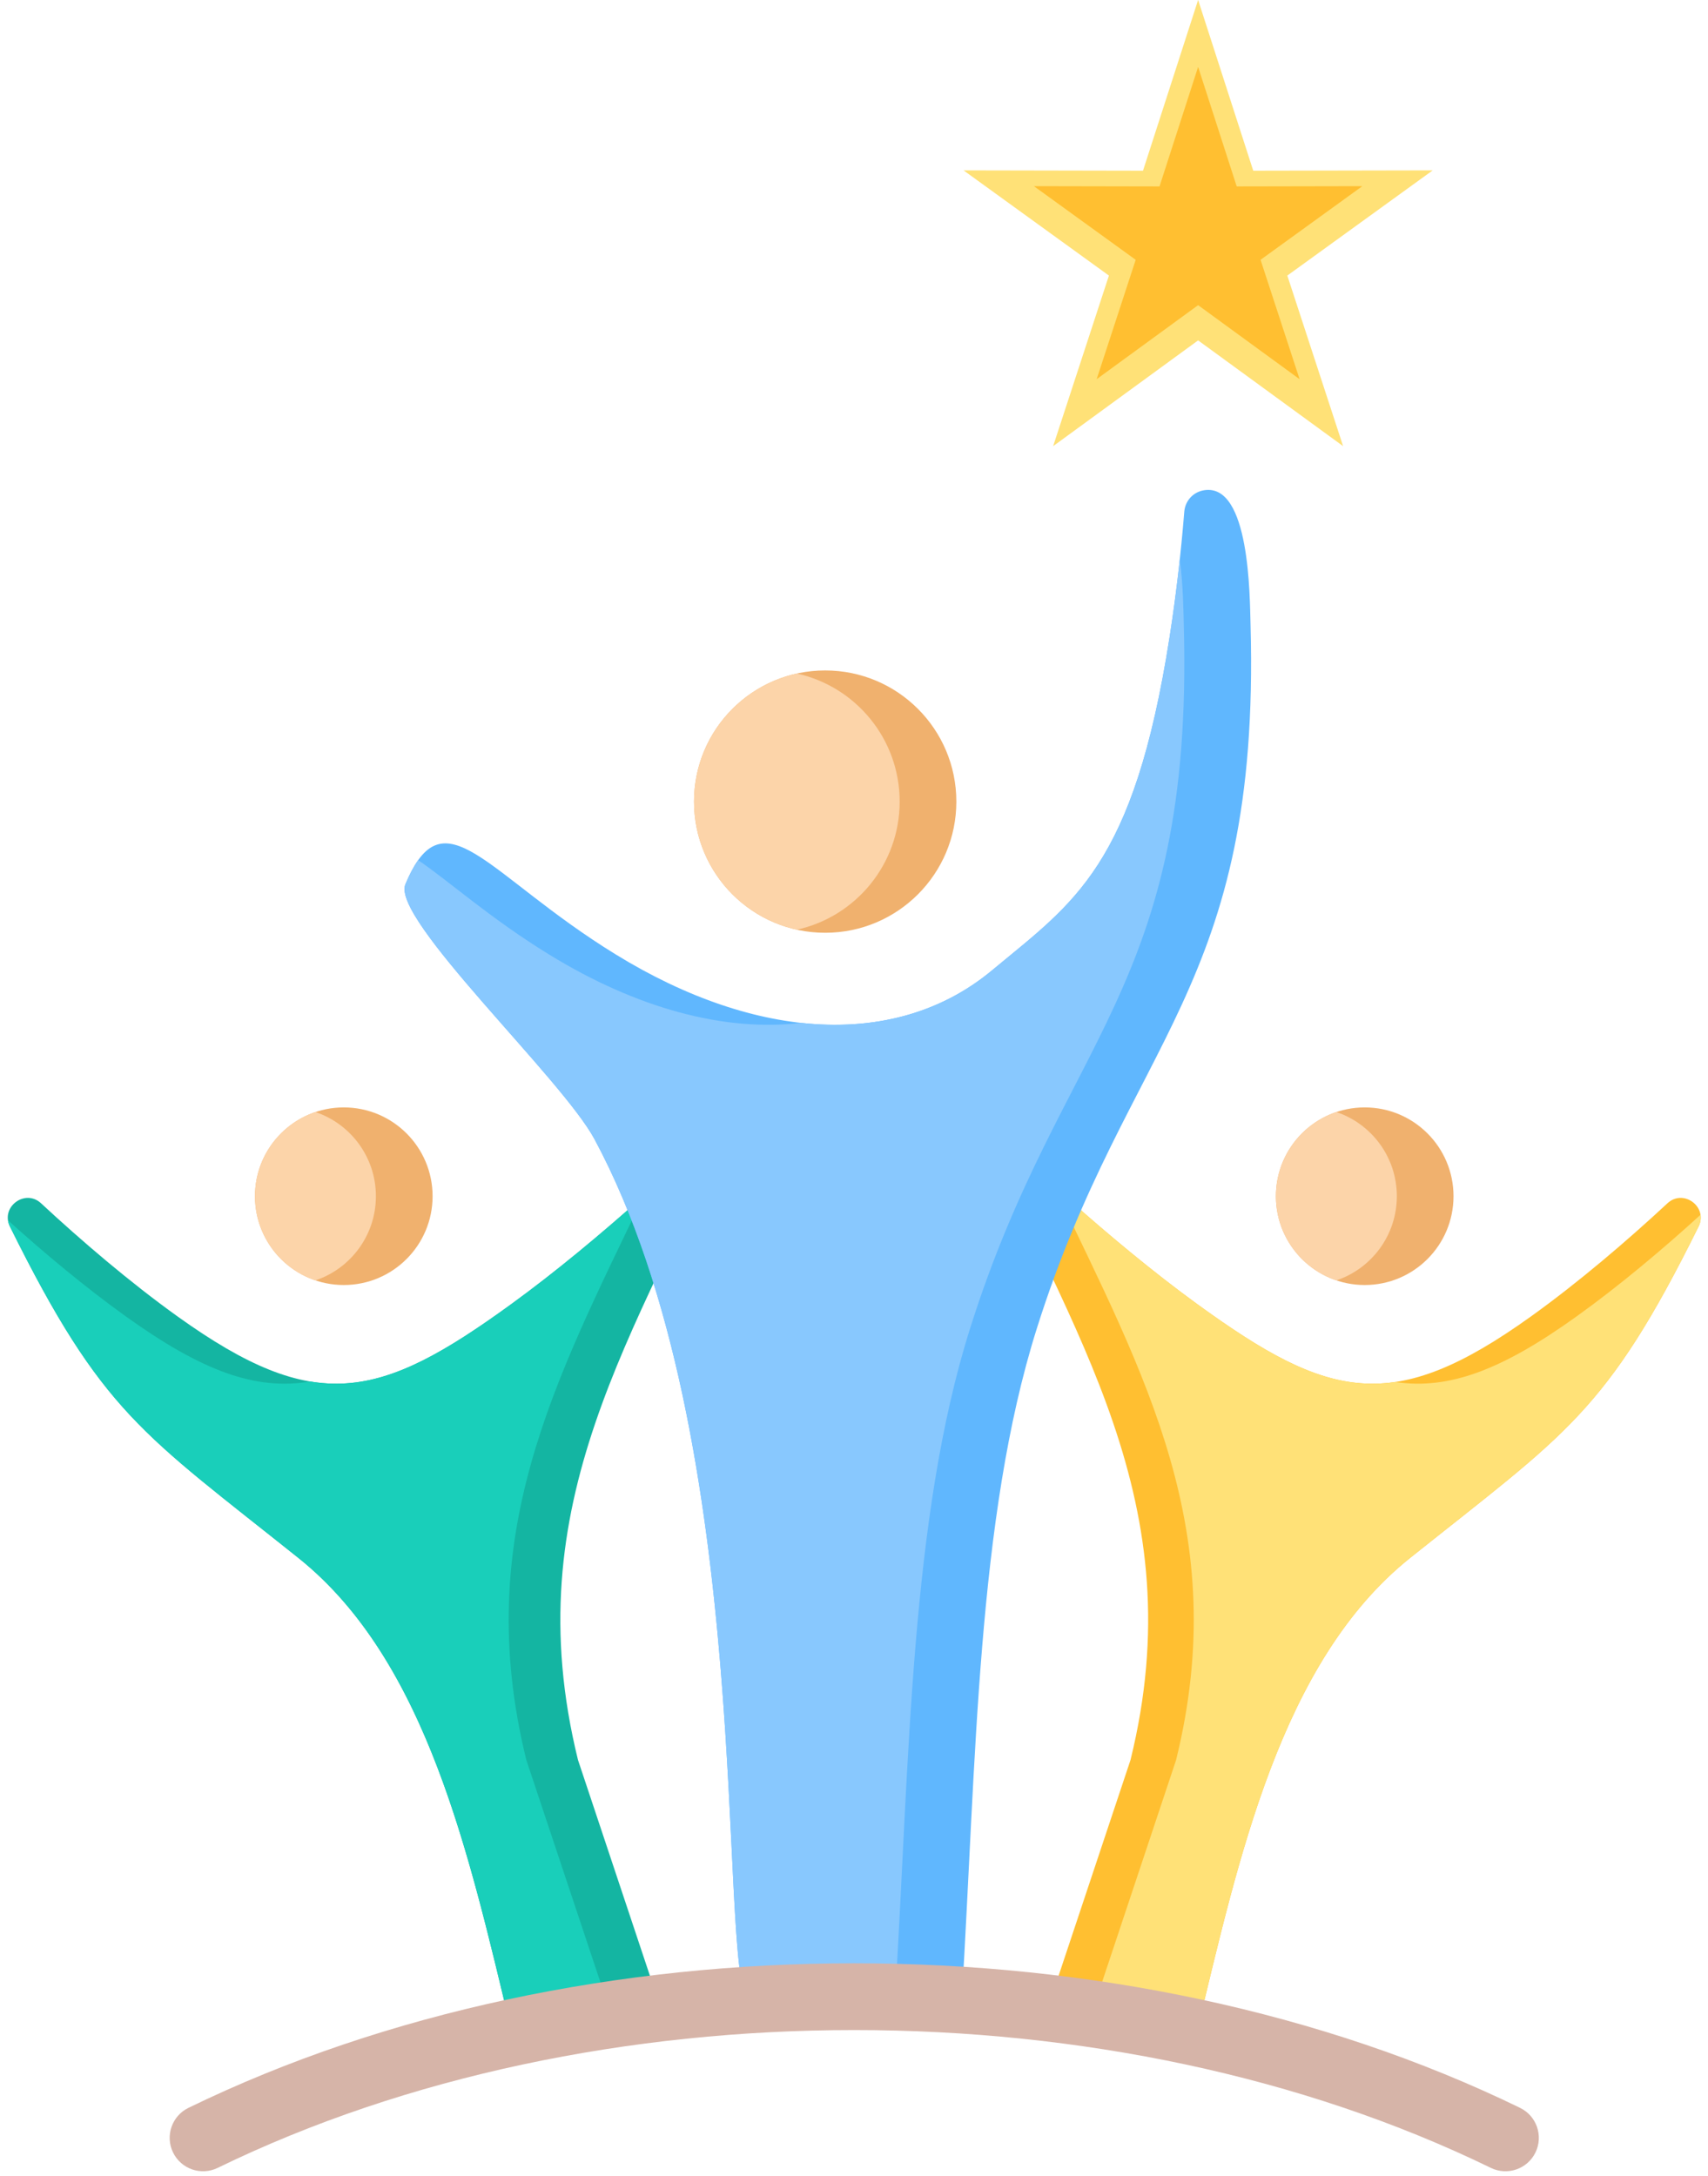 <?xml version="1.0" encoding="UTF-8"?>
<!DOCTYPE svg PUBLIC '-//W3C//DTD SVG 1.0//EN'
          'http://www.w3.org/TR/2001/REC-SVG-20010904/DTD/svg10.dtd'>
<svg height="434.6" preserveAspectRatio="xMidYMid meet" version="1.0" viewBox="79.4 33.2 341.1 434.6" width="341.1" xmlns="http://www.w3.org/2000/svg" xmlns:xlink="http://www.w3.org/1999/xlink" zoomAndPan="magnify"
><g clip-rule="evenodd" fill-rule="evenodd"
  ><g id="change1_1"
    ><path d="M181.628,439.134c-8.326-34.366-16.65-74.042-42.65-94.817c-31.177-24.909-39.113-28.862-57.596-66.175 c-1.933-3.903,3.026-7.604,6.217-4.638c8.007,7.44,17.753,15.786,27.303,22.63c27.52,19.722,40.262,16.634,66.53-2.437 c17.783-12.91,36.192-30.256,44.923-39.074c-20.237,45.534-44.171,78.666-31.527,130.048l16.511,49.533 C201.175,435.397,191.254,437.051,181.628,439.134z" fill="#14b5a2"
    /></g
    ><g id="change2_1"
    ><path d="M181.154,437.173c-8.174-33.904-16.669-72.476-42.177-92.856c-31.177-24.909-39.113-28.862-57.596-66.175 c-0.197-0.399-0.323-0.814-0.38-1.232c7.211,6.508,15.467,13.408,23.583,19.224c15.168,10.87,25.847,14.808,36.775,12.963 c12.66,2.121,23.758-3.555,40.072-15.4c9.136-6.632,18.437-14.436,26.506-21.652c-17.809,37.158-34.406,68.015-23.427,112.626 l16.511,49.533C194.288,434.994,187.66,435.987,181.154,437.173z" fill="#19cfba"
    /></g
    ><g id="change3_1"
    ><path d="M318.372,439.134c8.326-34.366,16.651-74.042,42.651-94.817c31.177-24.909,39.113-28.862,57.596-66.175 c1.933-3.903-3.026-7.604-6.217-4.638c-8.007,7.44-17.753,15.786-27.303,22.63c-27.52,19.722-40.262,16.634-66.53-2.437 c-17.782-12.91-36.192-30.256-44.923-39.074c20.237,45.534,44.172,78.666,31.527,130.048l-16.511,49.533 C298.825,435.397,308.746,437.051,318.372,439.134z" fill="#ffbf31"
    /></g
    ><g id="change4_1"
    ><path d="M318.794,437.387c8.19-33.955,16.668-72.647,42.229-93.07c31.177-24.909,39.113-28.862,57.596-66.175 c0.371-0.749,0.488-1.558,0.376-2.327c-7.489,6.822-16.218,14.175-24.791,20.319c-14.886,10.668-25.448,14.659-36.165,13.059 c-12.412,1.844-23.414-3.84-39.47-15.496c-9.95-7.224-20.097-15.837-28.634-23.567c18.149,38.021,35.51,69.166,24.343,114.541 l-16.511,49.533C304.901,435.042,311.917,436.107,318.794,437.387z" fill="#ffe177"
    /></g
    ><g id="change5_1"
    ><path d="M286.45,298.542c18.228-57.833,44.701-67.741,42.695-140.497c-0.159-5.797-0.151-28.27-9.2-26.955 c-2.209,0.321-3.855,2.076-4.035,4.301c-0.673,8.329-1.63,16.68-2.937,25.055c-7.166,45.913-19.079,52.903-35.452,66.535 c-18.904,15.74-46.964,14.156-75.134-3.16c-25.981-15.971-34.309-32.547-42.031-14.011c-2.864,6.875,31.218,38.683,37.779,50.903 c32.464,60.462,24.518,164.516,30.6,171.921c14.18-0.901,28.545-0.896,42.723,0.012 C274.376,385.137,274.455,336.598,286.45,298.542z" fill="#60b7fe"
    /></g
    ><g id="change6_1"
    ><path d="M315.016,144.899c-0.557,5.174-1.233,10.356-2.043,15.547c-7.166,45.913-19.079,52.903-35.452,66.535 c-10.428,8.683-23.642,12.091-38.123,10.498c-15.279,1.812-32.789-2.868-50.342-13.658c-11.85-7.284-20.026-14.693-26.149-18.84 c-0.872,1.229-1.715,2.822-2.551,4.829c-2.864,6.875,31.218,38.683,37.779,50.903c31.816,59.255,24.821,160.364,30.253,171.349 l29.773-0.003c2.883-47.322,3.011-95.618,14.956-133.517c18.228-57.833,44.701-67.741,42.695-140.497 C315.747,155.608,315.709,150.224,315.016,144.899z" fill="#88c8fe"
    /></g
    ><g id="change4_2"
    ><path d="M318.673 33.185L329.683 67.292 365.523 67.224 336.487 88.234 347.628 122.299 318.673 101.177 289.719 122.299 300.859 88.234 271.824 67.224 307.664 67.292z" fill="#ffe177"
    /></g
    ><g id="change7_1"
    ><path d="M122.871,466.14c-3.31,1.612-7.301,0.235-8.912-3.075c-1.612-3.31-0.235-7.301,3.075-8.912 c79.048-38.501,186.885-38.501,265.934,0c3.31,1.612,4.687,5.602,3.075,8.912c-1.612,3.31-5.602,4.687-8.913,3.075 C301.782,429.442,198.213,429.438,122.871,466.14z" fill="#d6b4a8"
    /></g
    ><g id="change8_1"
    ><path d="M148.057,254.358c9.794,0,17.734,7.939,17.734,17.734c0,9.794-7.94,17.734-17.734,17.734 c-9.794,0-17.734-7.94-17.734-17.734C130.323,262.298,138.262,254.358,148.057,254.358L148.057,254.358z M351.943,254.358 c9.794,0,17.734,7.939,17.734,17.734c0,9.794-7.94,17.734-17.734,17.734c-9.794,0-17.734-7.94-17.734-17.734 C334.209,262.298,342.149,254.358,351.943,254.358L351.943,254.358z M244.195,167.092c14.467,0,26.195,11.728,26.195,26.195 c0,14.467-11.728,26.195-26.195,26.195c-14.467,0-26.195-11.728-26.195-26.195C218,178.82,229.728,167.092,244.195,167.092z" fill="#f0b16e"
    /></g
    ><g id="change9_1"
    ><path d="M142.397,288.904c-7.019-2.362-12.074-8.996-12.074-16.811c0-7.815,5.055-14.449,12.074-16.811 c7.019,2.362,12.074,8.996,12.074,16.811C154.471,279.907,149.416,286.541,142.397,288.904L142.397,288.904z M346.284,255.281 c7.019,2.362,12.074,8.996,12.074,16.811c0,7.815-5.055,14.449-12.074,16.811c-7.019-2.362-12.074-8.996-12.074-16.811 C334.209,264.277,339.264,257.643,346.284,255.281L346.284,255.281z M238.535,167.707c11.746,2.587,20.535,13.056,20.535,25.58 c0,12.523-8.789,22.993-20.535,25.58C226.789,216.28,218,205.81,218,193.287C218,180.764,226.789,170.294,238.535,167.707z" fill="#fcd4a9"
    /></g
    ><g id="change3_2"
    ><path d="M318.673 46.556L326.379 70.428 351.464 70.38 331.142 85.086 338.939 108.928 318.673 94.144 298.408 108.928 306.205 85.086 285.882 70.38 310.967 70.428z" fill="#ffbf31"
    /></g
  ></g
></svg
>

